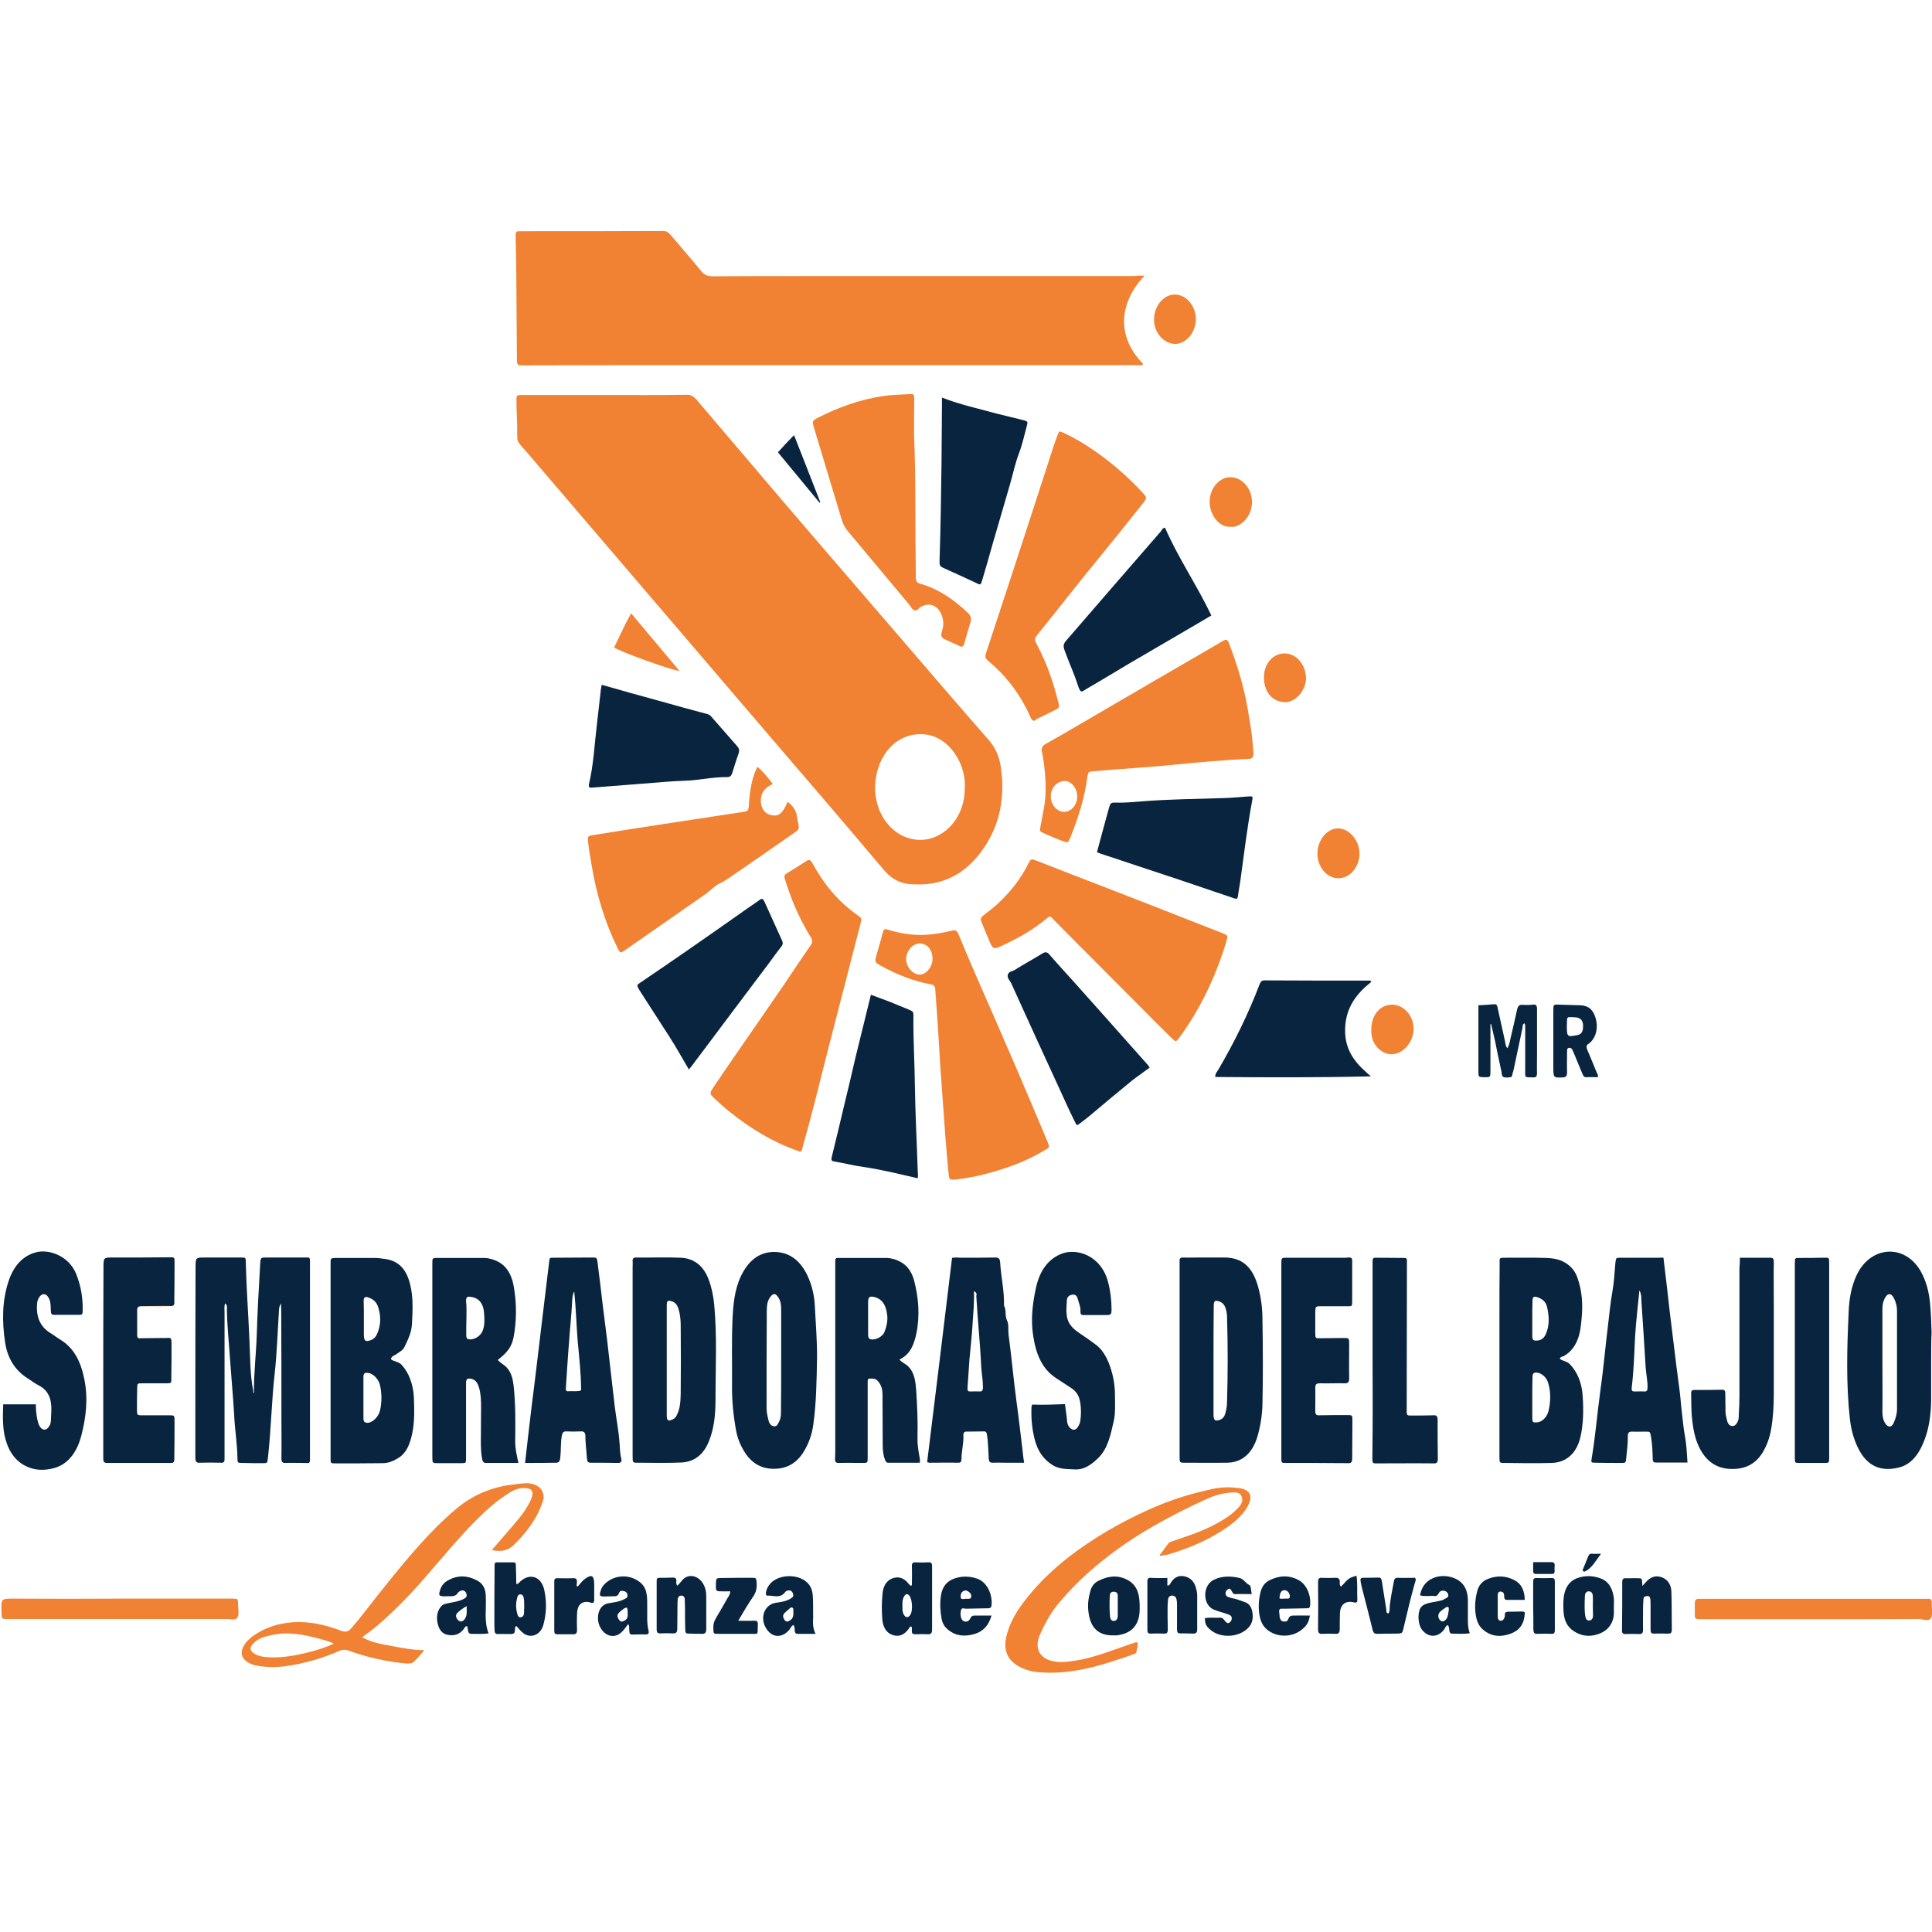 <?xml version="1.0" encoding="utf-8"?>
<!-- Generator: Adobe Illustrator 18.1.1, SVG Export Plug-In . SVG Version: 6.00 Build 0)  -->
<svg version="1.1" id="Layer_1" xmlns="http://www.w3.org/2000/svg" xmlns:xlink="http://www.w3.org/1999/xlink" x="0px" y="0px"
	 viewBox="152 -30.1 900 900" enable-background="new 152 -30.1 900 900" xml:space="preserve">
<g>
	<path fill="#F18233" d="M434,153.9c12.7,0,25.4,0.1,38-0.1c1.9,0,3.2,0.8,4.5,2.3c13.9,16.3,27.7,32.6,41.6,48.9
		c17.8,20.8,35.7,41.5,53.5,62.2c13.6,15.8,27.2,31.7,40.9,47.3c3.3,3.8,5.1,8,5.8,13.2c2.1,15.1-1.1,28.4-9.7,39.6
		c-7.5,9.8-17.1,14.6-28.4,14.6c-1.9,0-3.9,0-5.7-0.3c-4.3-0.7-7.8-2.9-11-6.7c-17.5-20.8-35.2-41.4-52.9-62
		c-21.1-24.6-42.1-49.3-63.2-73.9c-16.4-19.1-32.7-38.3-49.1-57.4c-0.1-0.2-0.3-0.3-0.4-0.5c-6.2-7.1-4.7-4.1-5-13.7
		c-0.1-3.4-0.3-6.8-0.3-10.2c-0.1-3.3,0-3.3,2.6-3.3c12.9,0,25.7,0,38.6,0C434,154,434,153.9,434,153.9z M601.4,337.2
		c0.9-10.7-6.8-24.1-18.7-25.2c-13-1.2-22.3,9.8-23,23.4c-0.7,13.7,8.2,24.8,19.6,25.7C590.9,362,601.5,351.4,601.4,337.2z"/>
	<path fill="#F18233" d="M685.2,98.3c-11,11.5-14.1,27.4-0.7,41.1c-0.5,1.1-1.4,0.6-2,0.6c-64.2,0-128.3,0-192.5,0
		c-31.1,0-62.2,0-93.4,0.1c-0.3,0-0.6,0-0.9,0c-2.8,0-2.9,0-2.9-3.4c-0.1-13.1-0.2-26.2-0.3-39.4c0-5.5-0.2-11.1-0.3-16.6
		c0-3.1,0-3.1,2.4-3.1c22.1,0,44.2,0,66.3-0.1c1.4,0,2.3,0.5,3.3,1.6c4.7,5.6,9.6,11.1,14.2,16.8c1.5,1.9,3.1,2.7,5.3,2.7
		c14.2-0.1,28.4-0.1,42.7-0.1c51.2,0,102.4,0,153.6,0C681.5,98.3,683,98.3,685.2,98.3z"/>
	<path fill="#09243E" d="M270.3,618.8c-0.1-9,1-17.9,1.3-26.8c0.3-11.1,1-22.1,1.6-33.2c0.2-3.1,0.3-3.1,2.8-3.1c6,0,11.9,0,17.9,0
		c2.6,0,2.5-0.4,2.5,2.9c0,21.4,0,42.8,0,64.2c0,8.3,0,16.5,0,24.8c0,4.6,0.3,3.8-3.4,3.8c-2.7,0-5.4-0.1-8.1,0
		c-1.4,0-1.8-0.5-1.8-2.2c0.1-6.1,0-12.2,0-18.3c0-16.9,0-33.7-0.1-50.6c0-0.9-0.1-1.9-0.1-3.2c-1,1.5-0.9,2.8-1,4.2
		c-0.6,9.4-0.9,18.8-1.9,28.1c-1.5,13.2-1.7,26.5-3.2,39.7c-0.3,2.3-0.2,2.4-2.2,2.4c-3.3,0-6.5,0-9.8-0.1c-2.1,0-2.2-0.1-2.2-2.5
		c-0.1-6.6-1.2-13-1.5-19.6c-0.5-8.6-1.3-17.1-1.9-25.7c-0.5-7.9-1.4-15.7-1.5-23.7c0-0.9,0.3-2.1-0.9-2.8c-0.4,1.5-0.2,2.9-0.2,4.3
		c0,22.1,0,44.1,0,66.2c0,0.6,0,1.1,0,1.7c0.1,1.4-0.3,2.1-1.6,2c-3.4-0.1-6.7-0.1-10.1,0c-1.6,0.1-1.9-0.8-1.9-2.4c0-7,0-14,0-21
		c0-22.4,0-44.8,0.1-67.2c0-5,0-5,4.3-5c5.7,0,11.3,0,17,0c2,0,2.1,0,2.1,2.4c0.3,12.1,1.2,24.2,1.7,36.2c0.4,7.9,0.2,15.8,1.8,23.6
		C269.8,618.3,269.8,618.6,270.3,618.8z"/>
	<path fill="#F18233" d="M640.7,396.9c-0.3,0.3-0.8,0.6-1.3,1c-6.2,5.2-13.1,9-20.1,12.3c-4.7,2.2-4.8,2.1-6.9-3.1
		c-0.9-2.3-1.9-4.5-2.8-6.7c-1.1-2.5-1-2.8,0.9-4.4c1.9-1.5,3.9-2.9,5.7-4.6c6.1-5.5,11.3-11.9,15.1-19.7c0.7-1.5,1.2-1.7,2.7-1.2
		c11.9,4.7,23.9,9.3,35.8,13.9c12.2,4.7,24.4,9.5,36.6,14.3c5.3,2.1,10.6,4.1,15.8,6.2c1.7,0.7,1.8,1,1.3,2.9
		c-5,16.7-12.2,31.9-22,45.3c-1.7,2.3-1.7,2.3-3.8,0.3c-5-4.9-10-9.9-14.9-14.9c-9.1-9.2-18.3-18.3-27.4-27.5
		c-4.3-4.3-8.6-8.7-12.9-13C642.1,397.5,641.7,396.8,640.7,396.9z"/>
	<path fill="#F18233" d="M524.6,506.4c-0.3-0.1-0.7-0.3-1-0.4c-11.3-3.9-21.7-10.2-31.5-18c-2.5-2-5-4.2-7.4-6.5
		c-2.2-2.1-2.2-2.3-0.5-4.9c3.7-5.5,7.4-10.9,11.2-16.4c7.2-10.4,14.4-20.8,21.6-31.3c4.1-6,8-12.1,12.2-18c1.6-2.2,1.5-2.8,0-5.2
		c-3.8-6.3-7-13-9.5-20.1c-0.8-2.1-1.4-4.2-2.1-6.3c-0.4-1.1-0.2-1.9,0.8-2.5c3.1-1.9,6.3-3.9,9.4-5.9c1.2-0.8,1.9-0.2,2.6,1
		c1.8,3.3,3.8,6.5,6,9.5c4.3,5.9,9.3,10.7,14.9,14.7c2.2,1.5,2.2,1.6,1.5,4.3c-5.3,20.4-10.5,40.9-15.8,61.3
		c-3.5,13.8-6.9,27.8-10.8,41.5c-0.2,0.8-0.4,1.5-0.6,2.3C525.4,506.1,525.1,506.4,524.6,506.4z"/>
	<path fill="#F18233" d="M633.8,305.7c-1-0.1-1.3-0.8-1.7-1.5c-0.7-1.5-1.3-3-2.1-4.5c-4.4-8.4-10-15.4-16.8-21.2
		c-2.6-2.2-2.6-2.2-1.4-5.8c3.4-10.3,6.8-20.6,10.2-31c6.9-21,13.7-42,20.5-63c0.7-2,1.3-4,2.1-6c0.8-2.1,0.8-2.1,2.8-1.2
		c5.2,2.4,10.2,5.4,14.9,8.7c7.7,5.4,14.9,11.6,21.5,18.7c2.7,2.9,2.7,2.9,0.2,6c-6.7,8.4-13.4,16.8-20.2,25.1
		c-9.3,11.3-18.3,22.9-27.5,34.3c-0.2,0.2-0.4,0.5-0.6,0.7c-1.9,2.5-2,2.7-0.5,5.5c4.3,8,7.3,16.7,9.6,25.7c0.9,3.3,0.9,3.4-1.8,4.7
		c-2.7,1.4-5.5,2.7-8.2,4C634.6,305.3,634.1,305.5,633.8,305.7z"/>
	<path fill="#F18233" d="M597,519.4c-2.7,0.1-2.8,0.1-3.1-2.7c-0.6-5.7-1-11.4-1.5-17.2c-0.8-10.6-1.5-21.1-2.3-31.7
		c-0.4-6.5-0.8-13.1-1.2-19.6c-0.4-5.7-0.8-11.5-1.2-17.2c-0.1-1.9-0.9-2.4-2.3-2.6c-8.1-1.5-15.8-4.6-23.2-8.7
		c-2.7-1.5-2.8-1.7-1.9-4.9c0.9-3.3,2-6.6,2.8-10c0.6-2.2,0.8-2.4,2.9-1.7c6,1.8,12.1,2.7,18.2,2.2c3.8-0.3,7.6-1,11.4-1.9
		c1.5-0.4,2.2,0,2.9,1.7c2.2,5.4,4.5,10.7,6.8,16.1c6.9,15.8,13.8,31.5,20.6,47.3c4.8,11.1,9.4,22.2,14.1,33.3c1,2.5,1,2.5-1.1,3.8
		c-8.2,4.9-16.8,8.2-25.7,10.6C607.7,517.8,602.1,518.8,597,519.4z M586.4,416.6c0-4.2-2.4-7.1-5.9-7.2c-3.3,0-6.3,3.4-6.4,7.2
		c0,3.7,3.1,7.3,6.3,7.3C583.5,423.9,586.4,420.3,586.4,416.6z"/>
	<path fill="#F18233" d="M735.9,320.7c0.1,1.7-0.5,2.6-1.9,2.7c-0.9,0.1-1.7,0.1-2.6,0.1c-10.6,0.6-21.3,1.5-31.9,2.6
		c-5.9,0.6-11.9,1-17.8,1.5c-6.9,0.5-13.8,1-20.7,1.6c-2,0.2-2.1,0.2-2.6,3.5c-1.3,9.3-4.1,18.1-7.5,26.6c-0.2,0.6-0.5,1.2-0.8,1.8
		c-0.4,1.1-1,1.3-1.9,1c-3.7-1.3-7.3-2.8-10.9-4.5c-1-0.5-0.9-1.2-0.7-2.2c0.6-3.2,1.2-6.4,1.8-9.6c1.2-7,0.7-14-0.2-20.9
		c-0.2-1.6-0.5-3.1-0.8-4.7c-0.4-1.8,0.1-2.8,1.6-3.7c7.2-4,14.3-8.2,21.5-12.4c19.7-11.5,39.4-23,59.1-34.4c4.4-2.6,4-2.8,6,2.8
		c3.8,10.2,6.7,20.7,8.3,31.7C734.9,309.7,735.6,315.2,735.9,320.7z M647.7,348.1c3.3,0,6-3.1,6.1-7c0.1-3.9-2.7-7.4-5.8-7.4
		c-3.5,0-6.5,3.2-6.5,7C641.4,344.6,644.3,348.1,647.7,348.1z"/>
	<path fill="#F18233" d="M504.8,327.1c2.8,2.3,4.9,5,7.2,8c-3.7,1.7-6,4.3-5.5,9c0.4,3.1,2.4,5.2,5.1,5.6c3.3,0.5,5-0.9,7.3-6.3
		c2.2,1.7,4,3.8,4.4,7c0.9,6.4,2.1,5.1-3.1,8.7c-9.4,6.5-18.8,13.1-28.3,19.6c-1.6,1.1-3.3,2.1-5.1,3c-2.1,1-3.8,3-5.7,4.4
		c-12.6,8.8-25.3,17.6-37.9,26.4c-2.3,1.6-2.3,1.5-3.7-1.3c-5.7-11.8-9.6-24.4-11.8-37.7c-0.6-3.7-1.3-7.3-1.7-11
		c-0.4-3.1-0.2-3.2,2.4-3.6c10.8-1.7,21.7-3.5,32.5-5.1c12.3-1.9,24.5-3.7,36.8-5.6c2.9-0.4,3-0.5,3.2-3.9
		C501.3,338.4,502.1,332.6,504.8,327.1z"/>
	<path fill="#F18233" d="M577.8,172.4c0.9,20.5,0.5,42.5,0.8,64.6c0,0.7,0,1.4,0,2c0.1,1.5,0.6,2.4,2,2.8
		c8.3,2.3,15.5,7.2,22.1,13.4c1.5,1.4,2,2.7,1.3,4.9c-1,3.2-1.9,6.4-2.8,9.6c-0.4,1.3-0.9,1.8-2.1,1.2c-2.3-1.1-4.7-2.1-7-3.2
		c-1.3-0.6-2-1.5-1.4-3.4c0.6-1.9,1-3.9,0.5-6c-1.2-5.8-5.7-8.3-10.2-5.7c-0.9,0.5-1.7,1.9-2.7,1.7c-1.3-0.2-1.9-1.7-2.8-2.8
		c-9.5-11.4-19-22.7-28.5-34.1c-1.3-1.6-2.3-3.3-2.9-5.4c-4.3-14.4-8.7-28.8-13-43.1c-0.8-2.8-0.7-3,1.7-4.3
		c10-5.1,20.4-8.8,31.2-10.3c3.9-0.5,7.9-0.6,11.8-0.8c1.9-0.1,2.1,0.1,2.1,2.6C577.8,161,577.8,165.9,577.8,172.4z"/>
	<path fill="#09243E" d="M878.6,602.9c1.5,1.1,3.4,1.1,4.7,2.5c2.3,2.4,3.9,5.3,4.9,8.6c1.1,3.7,1.2,7.5,1.3,11.4
		c0.1,4.4-0.2,8.8-1.1,13.1c-1.6,8.1-6.5,12.7-13.6,12.9c-7.3,0.2-14.6,0.1-21.9,0c-2.4,0-2.4,0-2.4-3c0-21.9,0-43.9,0-65.8
		c0-8,0-16.1,0.1-24.1c0-2.5-0.4-2.7,2.4-2.7c6.3,0,12.7-0.1,19,0.1c3.6,0.1,7.1,0.6,10.3,3c2.3,1.7,3.8,3.9,4.7,6.7
		c2,5.9,2.4,12,1.8,18.2c-0.3,3.8-0.7,7.6-2.3,11.1c-1.5,3.2-3.5,5.3-6.2,6.8C879.7,601.9,879,601.8,878.6,602.9z M865.8,620.9
		c0,1.6,0,3.2,0,4.7c0,1.6,0,3.2,0,4.7c0,2.1,0.2,2.3,2,2.2c2.3,0,4.7-2.2,5.5-5.1c1.1-4.4,1.2-8.9-0.1-13.3
		c-0.8-2.7-3.1-4.6-5.4-4.8c-1.3-0.1-1.9,0.4-1.9,2.1C865.8,614.5,865.8,617.7,865.8,620.9z M865.8,584.3
		C865.8,584.3,865.8,584.3,865.8,584.3c0,2.7,0,5.4,0,8.1c0,1.4,0.4,2,1.7,2c2,0,3.5-0.7,4.5-2.8c1.9-4.1,1.7-8.4,0.7-12.8
		c-0.6-2.8-2.6-4-4.8-4.7c-1.4-0.4-2,0-2,1.7C865.8,578.7,865.8,581.5,865.8,584.3z"/>
	<path fill="#09243E" d="M383.9,603.4c1.3,1.6,3,2.2,4.2,3.6c2.2,2.4,2.8,5.4,3.2,8.7c0.9,8.6,0.8,17.2,0.7,25.7
		c0,3.3,0.7,6.4,1.5,10c-5.2,0-10.2,0-15.2,0c-1.1,0-1.5-0.8-1.7-1.8c-0.5-2.7-0.6-5.4-0.6-8.1c0-5.4,0.1-10.9,0.1-16.3
		c0-2.9-0.1-5.9-0.9-8.7c-0.8-3-2.3-4.3-4.4-4.4c-1.2-0.1-1.7,0.5-1.7,1.9c0,4.5,0,9,0,13.6c0,7.1,0,14.2,0,21.4
		c0,2.5,0,2.5-2.3,2.5c-3.6,0-7.3,0-10.9,0c-2.4,0-2.5,0-2.5-3c0-18,0-36,0-53.9c0-12,0-24,0-36c0-2.7,0-2.7,2.4-2.7
		c6.8,0,13.6,0,20.5,0c1.1,0,2.1,0,3.2,0.2c6.8,1.3,10.6,5.6,11.9,13.5c1.3,7.8,1.3,15.7-0.2,23.5
		C390.3,597.3,388.4,599.9,383.9,603.4z M369.3,583.4C369.3,583.4,369.2,583.4,369.3,583.4c-0.1,2.6-0.1,5.2-0.1,7.8
		c0,0.2,0,0.5,0,0.7c0.1,0.8,0,1.6,0.9,1.8c2.3,0.7,5.7-1.2,6.7-3.8c1.1-2.7,0.9-5.5,0.7-8.3c-0.3-4.6-2.5-7.2-6.4-7.6
		c-1.3-0.2-2,0.1-2,1.9C369.4,578.4,369.3,580.9,369.3,583.4z"/>
	<path fill="#09243E" d="M446.7,603.6c0-14.5,0-28.9,0-43.4c0-0.9,0.1-1.8,0-2.7c-0.1-1.3,0.4-1.8,1.5-1.8c7,0.1,14-0.2,21,0.1
		c5.9,0.3,10.4,3.5,12.9,10.1c1.4,3.7,2.2,7.6,2.6,11.7c1.4,14.9,0.6,29.8,0.6,44.7c0,6.5-0.6,13-3.1,19.1c-2.6,6.4-7,9.5-12.8,9.8
		c-6.7,0.3-13.4,0.1-20.2,0.1c-2.5,0-2.5,0-2.5-3C446.7,633.5,446.7,618.5,446.7,603.6C446.7,603.6,446.7,603.6,446.7,603.6z
		 M462.6,603.3C462.6,603.3,462.6,603.3,462.6,603.3c0,0.6,0,1.1,0,1.7c0,8,0,16,0,24c0,2.8,0.6,3.1,2.8,2.1c1-0.4,1.5-1.2,2-2.2
		c1.5-3.1,1.6-6.4,1.7-9.8c0.1-10.6,0.1-21.2,0-31.8c0-2-0.2-4.1-0.6-6c-0.5-2.3-1.2-4.5-3.5-5.2c-2-0.6-2.4-0.3-2.4,2.1
		C462.6,586.6,462.6,594.9,462.6,603.3z"/>
	<path fill="#09243E" d="M334.1,603.1c1.6,1.2,3.6,1,5.1,2.7c1.7,1.9,3,4.1,3.9,6.6c1,2.7,1.6,5.6,1.7,8.5
		c0.2,5.6,0.4,11.3-0.8,16.9c-1,4.6-2.5,8.8-6.3,11.2c-2.2,1.4-4.5,2.4-7.1,2.5c-7.5,0.1-15,0.1-22.5,0.1c-2.1,0-2.1-0.1-2.1-2.4
		c0-30.2,0-60.4,0-90.5c0-2.7,0-2.7,2.4-2.8c6,0,11.9,0,17.9,0c2,0,3.9,0.3,5.9,0.6c5.9,1.1,9.3,5.1,10.9,11.9
		c1.5,6.1,1.1,12.3,0.8,18.4c-0.2,3.8-1.9,7.3-3.5,10.6c-0.8,1.7-2.6,2.4-4,3.5C335.7,601.4,334.4,601.5,334.1,603.1z M321.3,620.8
		C321.3,620.8,321.2,620.8,321.3,620.8c0,3.3,0,6.5,0,9.8c0,1.7,0.7,2.1,2,2.1c2.4-0.1,5.2-3,5.8-6c0.8-3.9,0.8-7.7-0.1-11.6
		c-0.7-2.9-3.3-5.5-5.8-5.7c-1.4-0.1-1.9,0.4-1.9,2C321.3,614.5,321.3,617.6,321.3,620.8z M321.5,584.2
		C321.5,584.2,321.4,584.2,321.5,584.2c0,2.4,0,4.8,0,7.1c0,3.3,0.6,3.8,3.2,2.9c1.5-0.5,2.5-1.7,3.1-3.2c1.7-4.1,1.7-8.2,0.3-12.4
		c-0.9-2.6-2.7-3.7-4.8-4.4c-1.1-0.3-1.9,0-1.9,1.6C321.5,578.5,321.5,581.3,321.5,584.2z"/>
	<path fill="#09243E" d="M571,603.2c1.2,1.5,2.4,1.8,3.5,2.7c3.5,3,4,7.4,4.3,11.8c0.5,7.3,0.8,14.7,0.6,22
		c-0.1,2.9,0.4,5.8,0.9,8.7c0.1,0.9,0.5,1.7,0.1,2.9c-4.8,0-9.7,0-14.6,0c-1,0-1.3-0.7-1.6-1.6c-0.8-2.1-1-4.4-1-6.6
		c0-7.9-0.1-15.8-0.1-23.7c0-2.5-0.7-4.6-2.3-6.3c-1.1-1.2-2.5-1-3.8-1c-0.6,0-0.8,0.6-0.8,1.2c0,0.9,0,1.8,0,2.7
		c0,10.9,0,21.7,0,32.6c0,2.8,0,2.8-2.3,2.8c-3.7,0-7.5-0.1-11.2,0c-1.2,0-1.8-0.4-1.7-1.9c0.1-1.8,0.1-3.6,0.1-5.4
		c0-28,0-56.1,0-84.1c0-1.2,0-2.5,0-3.4c0.5-0.9,1-0.7,1.4-0.7c7.3,0,14.6,0,21.9,0c2.5,0,4.9,0.6,7.2,1.9c3.1,1.7,5.1,4.6,6.2,8.5
		c2.1,8.1,2.8,16.3,1.1,24.7C577.8,596.3,576,600.9,571,603.2z M556.4,583.7c0,1.2,0,2.5,0,3.7c0,1.4,0,2.7,0,4.1c0,1,0.1,2,1.2,2.3
		c2.1,0.5,5.5-1.1,6.4-3.4c1-2.4,1.6-5.1,1.3-7.9c-0.6-5.1-2.7-7.8-6.5-8.5c-1.7-0.3-2.3,0.1-2.4,2.2
		C556.4,578.7,556.4,581.2,556.4,583.7z"/>
	<path fill="#09243E" d="M701.5,603.3c0-14.6,0-29.2,0-43.8c0-0.7,0-1.4,0-2c-0.1-1.3,0.3-1.8,1.5-1.8c2.3,0.1,4.6,0,6.9,0
		c4.2,0,8.4,0,12.7,0c7.8,0.1,12.6,4.1,15.2,12.7c1.6,5.3,2.3,10.8,2.3,16.3c0.2,13,0.3,26,0,39c-0.1,5.3-0.9,10.5-2.4,15.6
		c-2.2,7.2-6.8,12-14.4,12c-6.4,0.1-12.9,0-19.3,0c-2.5,0-2.5,0-2.5-3C701.5,633.4,701.5,618.3,701.5,603.3
		C701.5,603.3,701.5,603.3,701.5,603.3z M717.3,603.3C717.3,603.3,717.3,603.3,717.3,603.3c0,8.5,0,17,0,25.5c0,3.1,1,3.2,3,2.5
		c1.3-0.5,2.1-1.5,2.5-3c0.5-1.7,0.8-3.5,0.8-5.3c0.4-13.2,0.4-26.5,0-39.7c0-1.5-0.3-2.9-0.8-4.3c-0.5-1.4-1.5-2.4-2.7-2.8
		c-2.2-0.8-2.7-0.4-2.7,2.4C717.3,586.8,717.3,595,717.3,603.3z"/>
	<path fill="#09243E" d="M532.6,602.9c-0.2,10.2-0.3,20.3-1.7,30.4c-0.6,4.7-2.1,8.9-4.4,12.7c-3.2,5.3-7.6,7.9-13.2,8.1
		c-6.3,0.3-11.3-2.4-14.8-8.4c-1.7-2.8-3-6-3.6-9.4c-1.3-7.1-2-14.2-1.9-21.4c0.1-9.9-0.2-19.9,0.2-29.8c0.3-7,0.9-14.2,3.9-20.6
		c3.4-7.2,8.5-11.4,15.5-11.4c6.9,0,12.1,3.8,15.5,10.9c2.1,4.5,3.3,9.4,3.5,14.6C532,586.6,532.7,594.7,532.6,602.9z M515.9,604
		C515.9,604,515.9,604,515.9,604c0-8,0-16,0-24.1c0-2-0.2-3.8-1.2-5.4c-1.4-2.3-2.5-2.4-4.1-0.1c-1.3,1.9-1.4,4.2-1.4,6.4
		c-0.1,15-0.1,30.1-0.1,45.1c0,2.1,0.5,4,1,6c0.4,1.4,1.2,2.3,2.5,2.4c1.3,0.2,1.8-1,2.3-2.1c0.8-1.4,0.9-2.9,0.9-4.5
		C515.9,619.9,515.9,611.9,515.9,604z"/>
	<path fill="#09243E" d="M1051.6,603.9c0,6.1,0,12.2,0,18.3c-0.1,5.6-0.7,11.1-2.3,16.2c-2.3,7.1-5.9,13.4-12.6,15.1
		c-8.2,2.1-15-0.3-19.3-9.4c-1.9-3.9-3-8.1-3.6-12.7c-1.9-16.9-1.4-33.8-0.6-50.7c0.2-5.6,1.2-11.3,3.6-16.6
		c6.4-13.9,22.5-15.1,30-1.9c2.5,4.5,3.8,9.5,4.3,14.9c0.4,4.5,0.6,9,0.7,13.5C1051.6,595,1051.6,599.4,1051.6,603.9
		C1051.6,603.9,1051.6,603.9,1051.6,603.9z M1028.9,603.6C1028.9,603.6,1028.9,603.6,1028.9,603.6c0,8,0.1,16,0,24.1
		c0,1.8,0.3,3.6,1.2,5.1c1.4,2.3,3.2,2.2,4.2-0.4c0.8-1.9,1.4-3.9,1.4-6.1c0-15.2,0-30.5,0-45.7c0-2.3-0.6-4.5-1.7-6.4
		c-1.1-1.9-2.6-1.9-3.7,0c-1,1.6-1.4,3.4-1.4,5.4C1028.9,587.6,1028.9,595.6,1028.9,603.6z"/>
	<path fill="#09243E" d="M926.9,555.8c1,8.3,2,16.6,2.9,24.9c0.6,4.9,1.2,9.8,1.8,14.7c0.9,7.4,1.8,14.8,2.8,22.1
		c0.5,3.8,0.7,7.6,1.2,11.4c0.4,3.1,0.6,6.2,1.2,9.3c0.8,4.2,1,8.4,1.3,13c-5,0-9.9,0-14.8,0c-1.2,0-1.4-0.7-1.4-1.9
		c-0.1-3.4-0.2-6.8-0.8-10.1c-0.4-2.4-0.4-2.4-2.6-2.4c-2.1,0-4.2,0.1-6.3,0c-1.3,0-1.9,0.5-1.9,2.1c0.1,3.3-0.4,6.5-0.7,9.8
		c-0.2,2.6-0.2,2.7-2.3,2.7c-4,0-8.1,0-12.1-0.1c-2,0-2.1-0.1-1.7-2.2c1.7-10.1,2.5-20.3,3.9-30.5c1.5-10.5,2.4-21,3.7-31.5
		c0.6-5.1,1.1-10.3,2-15.4c0.8-4.4,1-8.9,1.4-13.4c0.3-2.5,0.3-2.5,2.4-2.5c6,0,12.1,0,18.1,0C925.6,555.7,926.2,555.8,926.9,555.8z
		 M915.7,571c-0.7,7.4-1.6,14.4-2,21.4c-0.4,8-0.6,16-1.6,24c-0.1,1.1,0.1,1.7,1.2,1.7c1.5,0,3.1-0.1,4.6,0c1.3,0.1,1.6-0.5,1.6-2
		c0-3.2-0.7-6.3-0.9-9.4c-0.6-10.4-1.3-20.7-2-31.1C916.6,574.1,916.6,572.7,915.7,571z"/>
	<path fill="#09243E" d="M396.6,651.4c1.1-9.3,2-18,3.1-26.7c1.7-13.1,3.2-26.3,4.8-39.5c1.1-8.8,2.1-17.7,3.2-26.5
		c0.4-3.2,0-2.9,2.7-2.9c5.9,0,11.7-0.1,17.6-0.1c2,0,2.1,0,2.4,2.6c0.8,6,1.5,12.1,2.2,18.1c0.8,6.1,1.5,12.3,2.3,18.4
		c1.2,10.2,2.3,20.4,3.5,30.5c0.7,5.6,1.8,11.1,2.2,16.7c0.2,2.5,0.2,5,0.8,7.4c0.4,1.5-0.3,2-1.5,2c-4.2-0.1-8.5-0.1-12.7-0.1
		c-1.4,0-1.7-0.6-1.8-2.2c-0.2-3.4-0.7-6.7-0.7-10.1c0-1.7-0.6-2.4-2.1-2.3c-2.3,0.1-4.6,0.1-6.9,0c-1.3,0-1.7,0.6-2,2.1
		c-0.6,3.4-0.3,6.8-0.7,10.1c-0.2,1.8-0.7,2.5-2.3,2.4C406.1,651.4,401.5,651.4,396.6,651.4z M419.5,571.5c-0.9,1.6-0.9,3.5-1,5.2
		c-0.3,6.1-1,12.1-1.4,18.2c-0.6,7.2-1,14.4-1.5,21.6c-0.1,0.9,0.1,1.6,1,1.5c2.1-0.2,4.2,0.3,6.1-0.4c0-7.8-0.9-15.4-1.6-23.1
		C420.5,586.9,420.3,579.2,419.5,571.5z"/>
	<path fill="#09243E" d="M595.5,555.9c1.4-0.4,2.8-0.1,4.1-0.1c5.4,0,10.8,0,16.1-0.1c1.4,0,2.1,0.5,2.2,2.2
		c0.4,6.8,2,13.4,1.8,20.2c1.2,2,0.3,4.6,1.4,6.9c0.9,1.8,0.5,4.2,0.7,6.4c1.4,10.4,2.3,20.8,3.7,31.2c1,7.2,1.8,14.5,2.7,21.7
		c0.3,2.2,0.4,4.4,0.9,7c-3.1,0-5.9,0-8.7,0c-2,0-4-0.1-6,0c-1.2,0-1.7-0.5-1.8-1.9c-0.1-2.8-0.3-5.6-0.5-8.5c-0.1-1-0.2-2-0.4-3
		c-0.1-0.7-0.5-1.2-1.2-1.2c-2.8,0-5.6,0.1-8.4,0.1c-1.3,0-1.4,1.1-1.3,2.1c0.1,3.6-0.9,7-0.9,10.6c0,1.3-0.4,1.8-1.5,1.8
		c-4.5-0.1-9,0-13.5,0c-0.3,0-0.5-0.2-1-0.3C587.8,619.3,591.7,587.7,595.5,555.9z M605.7,571.4c0.2,5.1-0.3,9.9-0.6,14.7
		c-0.3,5.7-1,11.4-1.5,17.2c-0.3,4.4-0.6,8.8-0.9,13.2c-0.1,1.1,0.3,1.7,1.3,1.6c1.4,0,2.9-0.1,4.3,0c1.3,0.1,1.6-0.6,1.6-2
		c0-3.2-0.6-6.3-0.8-9.4c-0.5-11.1-1.7-22.1-2.3-33.1C607,572.9,607.1,572,605.7,571.4z"/>
	<path fill="#09243E" d="M153.5,624.1c5,0,10,0,15.2,0c0,2.4,0.2,4.8,0.7,7.1c0.2,1,0.5,2,0.9,2.8c1.3,2.5,3.5,2.5,4.8,0
		c0.4-0.7,0.5-1.4,0.6-2.2c0.1-1.5,0.1-2.9,0.2-4.4c0.3-5.6-1.3-9.9-6-12.2c-1.8-0.9-3.5-2.3-5.3-3.4c-5.6-3.6-9.1-9.2-10.2-16.4
		c-1.5-9.9-1.5-19.8,1.8-29.3c2.4-6.7,6.5-11.2,12.5-12.8c6.1-1.7,15.5,1.7,18.8,10.1c2.2,5.5,3.2,11.3,3,17.4
		c0,1.2-0.3,1.6-1.3,1.6c-4,0-8.1,0-12.1,0c-1,0-1.4-0.6-1.4-1.6c0-0.8-0.1-1.6-0.1-2.4c-0.1-0.8-0.1-1.6-0.3-2.3
		c-0.6-2.2-1.8-3.5-3.2-3.3c-1.3,0.2-2.6,2.1-2.8,4.1c-0.6,6.3,1.3,11,6.2,14c1.5,0.9,3,2.1,4.5,3c6.5,3.9,9.7,10.4,11.3,18.6
		c1.8,8.9,0.8,17.6-1.4,26.1c-1.9,7.4-5.9,13.3-12.7,15.2c-4.5,1.2-9.2,1.2-13.5-1.1c-5.4-2.8-8.4-8.1-9.7-14.7
		C153.2,633.4,153.3,628.9,153.5,624.1z"/>
	<path fill="#09243E" d="M648.1,624c0.3,2.7,0.8,5.3,1,8c0.1,1.2,0.5,2.1,1.2,2.9c1.4,1.5,2.8,1.4,3.9-0.4c0.4-0.7,0.9-1.6,1-2.4
		c0.5-3.1,0.5-6.3-0.1-9.4c-0.5-2.8-1.9-4.8-4.1-6.2c-2.3-1.5-4.7-3.1-7-4.6c-6.6-4.3-9.4-11.2-10.7-19.7
		c-1.2-7.8-0.3-15.1,1.3-22.4c1.6-7.4,5.2-13,11.5-15.7c7.2-3.1,18.9,0.5,22.1,13.1c1.1,4.1,1.6,8.4,1.6,12.7c0,2.2-0.3,2.6-2.2,2.6
		c-3.6,0-7.3,0-10.9,0c-1,0-1.4-0.4-1.4-1.6c0.2-2.1-0.7-3.9-1.2-5.8c-0.4-1.6-1.2-2.3-2.5-2.1c-1.3,0.2-2.5,0.8-2.6,2.6
		c-0.6,7.8-0.4,11.2,6.1,15.5c2.7,1.8,5.3,3.6,7.9,5.6c2.5,2.1,4.2,4.9,5.5,8.1c1.9,4.8,2.9,9.8,2.9,15.1c0,4.1,0.3,8.2-0.6,12.1
		c-1.4,6.2-2.7,12.7-7.2,17.1c-3.2,3.1-6.6,5.6-11.1,5.3c-3.4-0.2-6.8,0-10-1.9c-4.2-2.6-7-6.4-8.4-11.7c-1.3-4.9-1.8-9.9-1.6-15
		c0-0.6,0-1.1,0.4-1.6C638,624.4,643,624.2,648.1,624z"/>
	<path fill="#09243E" d="M781.6,556c0.4,0.6,0.3,1.3,0.3,2c0,6,0,12,0,18c0,2.4-0.1,2.4-2,2.4c-4.2,0-8.4,0-12.7,0
		c-2.4,0-2.4,0.1-2.5,2.8c0,3.2,0,6.3,0,9.5c0,2.7,0.1,2.7,2.5,2.6c3.6,0,7.3-0.1,10.9-0.1c2.3,0,2.4,0,2.4,2.8
		c0,5.3-0.1,10.6,0,15.9c0,1.7-0.4,2.4-1.9,2.4c-3.9-0.1-7.9,0.1-11.8,0c-1.4,0-2.1,0.3-2.1,2.1c0.1,3.6,0,7.2,0,10.9
		c0,1.5,0.6,2,1.8,1.9c4.4-0.1,8.8-0.1,13.2-0.1c2.3,0,2.3,0,2.3,2.8c0,5.8-0.1,11.5-0.1,17.3c0,1.7-0.4,2.4-1.9,2.3
		c-9.7-0.1-19.4-0.1-29.1-0.1c-2,0-2-0.1-2-2.5c0-30.1,0-60.2,0-90.2c0-2.9,0-2.9,2.5-2.9c9.2,0,18.4,0,27.7,0
		C779.9,555.7,780.8,555.5,781.6,556z"/>
	<path fill="#09243E" d="M217.4,578.4c-0.8,0.1-1.5,0.4-1.5,1.6c0,4,0,7.9,0,11.9c0,1.6,0.9,1.5,1.8,1.4c3.5,0,6.9-0.1,10.4-0.1
		c4,0.1,3.8-1.1,3.8,4.5c0,4.5,0,9-0.1,13.6c0,2.8,0.4,3-2.5,3c-3.7,0-7.5,0-11.2,0c-2.1,0-2.2,0-2.2,2.7c-0.1,3.2-0.1,6.3-0.1,9.5
		c0,2.6,0.1,2.7,2.3,2.7c4.2,0,8.4,0,12.7,0c2.5,0,2.5,0,2.5,2.9c0,5.5,0,11.1-0.1,16.6c0,2.6-0.1,2.7-2.2,2.7c-9.7,0-19.4,0-29.1,0
		c-1.7,0-1.8-0.8-1.8-2.4c0-9.6,0-19.2,0-28.8c0-19.8,0-39.6,0.1-59.4c0-5.1,0-5.1,4.2-5.1c8.8,0,17.7,0,26.5-0.1
		c2.5,0,2.4-0.1,2.4,2.7c0,5.8,0,11.5-0.1,17.3c0,1.1,0.3,2.4-1.1,2.7C227.2,578.2,222.3,578.3,217.4,578.4z"/>
	<path fill="#09243E" d="M590.8,155.1c8.4,3.3,16.9,5.1,25.2,7.4c4.2,1.1,8.4,2,12.6,3.1c2.3,0.6,2.3,0.7,1.6,3.2
		c-1.1,4.1-2,8.3-3.5,12.2c-1.8,4.7-2.8,9.7-4.2,14.5c-2.8,9.5-5.5,19-8.3,28.5c-1.5,5.3-3,10.7-4.6,16c-0.8,2.6-0.8,2.5-3,1.4
		c-4.8-2.3-9.6-4.4-14.4-6.6c-2.6-1.2-2.6-1.2-2.5-4.6c0.5-15,0.7-30,0.9-45.1c0.1-8.9,0.1-17.9,0.2-26.8
		C590.8,157.3,590.8,156.3,590.8,155.1z"/>
	<path fill="#09243E" d="M663,366.9c1.8-6.8,3.6-13.3,5.4-19.9c0.9-3.2,0.9-3.3,3.8-3.2c3.9,0.1,7.9-0.3,11.8-0.6
		c12.5-1,24.9-1.1,37.4-1.5c4.1-0.1,8.2-0.5,12.4-0.8c1.8-0.1,1.9,0,1.5,2c-2.3,12.4-3.8,24.9-5.5,37.3c-0.3,2.3-0.8,4.6-1.1,7
		c-0.2,1.4-0.5,1.6-1.7,1.2c-8.5-2.9-16.9-5.7-25.4-8.6c-12.4-4.1-24.7-8.2-37.1-12.3C664.1,367.3,663.6,367.1,663,366.9z"/>
	<path fill="#09243E" d="M694.7,215.7c6.2,14.2,14.8,26.7,21.6,40.9c-3.1,1.8-6,3.6-9,5.3c-9.7,5.7-19.4,11.3-29.1,17
		c-6.6,3.9-13.1,7.9-19.7,11.7c-2.8,1.6-3,2.8-4.6-2.1c-1.8-5.5-4.2-10.6-6.1-16c-0.6-1.8-0.3-2.8,0.8-4.1c14.7-17,29.4-34,44.2-51
		C693.2,216.7,693.6,215.9,694.7,215.7z"/>
	<path fill="#09243E" d="M472.9,468.1c-3.1-5.2-5.8-10.2-8.9-15c-4.5-6.9-8.9-13.9-13.4-20.8c-0.3-0.5-0.7-1.1-1-1.6
		c-1-1.9-1-1.9,0.6-3c16-10.8,31.9-21.9,47.8-33.1c2.6-1.9,5.3-3.6,7.9-5.5c1.1-0.8,1.6-0.5,2.2,0.8c2.7,6,5.4,12,8.1,17.9
		c0.6,1.2,0.6,2-0.2,3c-1.9,2.4-3.7,4.9-5.5,7.4c-11.1,14.7-22.1,29.4-33.2,44.2C475.9,464.1,474.7,466.1,472.9,468.1z"/>
	<path fill="#09243E" d="M687.6,467.2c-2.8,2.1-5.6,4-8.3,6.1c-6.4,5.2-12.7,10.5-19,15.8c-1.4,1.2-2.8,2.3-4.3,3.4
		c-2.8,2.1-2.1,2.2-3.9-1.3c-2-4-3.8-8.1-5.7-12.2c-3.7-8.1-7.5-16.3-11.2-24.4c-4-8.8-8.1-17.7-12.1-26.6c-0.6-1.3-2.1-2.5-1.6-4.1
		c0.4-1.4,2-1.5,3.1-2.1c4.3-2.7,8.7-5.1,13.1-7.8c1.3-0.8,2.2-0.6,3.2,0.6c3.6,4.2,7.4,8.3,11.1,12.4c11.6,13,23.2,26,34.8,39.1
		C687,466.4,687.2,466.8,687.6,467.2z"/>
	<path fill="#09243E" d="M579.5,518.8c-8.6-2-16.9-4.1-25.4-5.3c-4.5-0.6-8.9-1.8-13.3-2.5c-1.5-0.2-1.7-0.7-1.3-2.3
		c2-8,3.9-16.1,5.8-24.1c1.8-7.3,3.5-14.7,5.2-22c2.4-9.7,4.8-19.5,7.2-29.3c3.1,1.2,6.1,2.2,9.1,3.4c2.8,1.1,5.5,2.3,8.3,3.4
		c2.3,1,2.5,0.9,2.4,3.7c-0.1,10.9,0.6,21.7,0.7,32.6c0.2,12.9,0.9,25.8,1.3,38.6C579.5,516.2,579.8,517.4,579.5,518.8z"/>
	<path fill="#09243E" d="M790.8,427.3c-6.7,5.3-12,11.8-12.2,22.1c-0.2,10.5,5.5,16.4,12,21.9c-24.1,0.6-48.2,0.5-72.5,0.3
		c0-1.7,0.9-2.5,1.5-3.5c7.3-12.5,13.8-25.6,19.1-39.5c0.5-1.2,0.9-2,2.2-2c16.2,0.1,32.5,0.1,48.7,0.1
		C790,426.7,790.5,426.5,790.8,427.3z"/>
	<path fill="#09243E" d="M432.3,288.9c9.1,2.6,17.9,5.1,26.8,7.5c7.5,2.1,15,4.2,22.6,6.2c0.7,0.2,1.2,0.6,1.7,1.2
		c4,4.6,8,9.1,12,13.7c0.9,1,1.1,1.9,0.7,3.3c-1.1,3-2,6.1-3,9.2c-0.4,1.3-1,1.9-2.3,1.9c-6.6-0.1-13.2,1.5-19.8,1.7
		c-6.7,0.2-13.4,0.9-20.1,1.4c-7.7,0.6-15.3,1.2-23,1.8c-1.2,0.1-1.9,0-1.5-1.8c2.1-8.8,2.5-18,3.6-27.1c0.6-5.3,1.2-10.5,1.8-15.8
		C431.8,291.2,432.1,290.2,432.3,288.9z"/>
	<path fill="#09243E" d="M962.5,555.8c5,0,9.6,0,14.2,0c1.3,0,1.6,0.5,1.6,2c-0.1,6.4,0,12.9,0,19.3c0,14,0,28.1,0,42.1
		c0,5.7-0.3,11.3-1.3,16.8c-0.5,2.8-1.3,5.4-2.5,7.9c-3.5,7.7-9.1,10.5-16.2,10.3c-6.8-0.2-11.8-3.7-15-10.6c-1.7-3.7-2.5-7.8-3-12
		c-0.5-4.2-0.4-8.3-0.5-12.5c0-1.5,0.5-1.7,1.5-1.7c4.3,0,8.6,0,13-0.1c1.2,0,1.4,0.6,1.4,1.9c0,2.7,0.1,5.4,0.1,8.1
		c0,1.6,0.4,3.1,0.8,4.6c0.4,1.5,1.3,2.3,2.5,2.3c1.1,0,1.9-1,2.4-2.1c0.5-1,0.5-2.2,0.5-3.3c0.4-5.8,0.3-11.5,0.3-17.3
		c0-17.1,0-34.2,0-51.2C962.5,558.8,962.5,557.5,962.5,555.8z"/>
	<path fill="#F18233" d="M381.1,692c4.2-4.9,8.2-9.4,12.1-14.1c2.4-2.8,4.5-5.9,6.1-9.4c1.6-3.6,0.7-5.3-2.8-5.4
		c-2.5-0.1-4.8,0.7-6.9,2c-5.4,3.3-10.3,7.5-14.9,12.1c-9,8.9-17.1,18.9-25.5,28.5c-6.8,7.8-14,15.1-21.7,21.7
		c-2.1,1.8-4.3,3.3-6.8,5.2c4.9,2.7,9.7,3.3,14.5,4.2c4.7,0.9,9.4,1.8,14.4,1.8c-0.8,1.3-5.1,6-5.8,6.1c-0.9,0.1-1.9,0.2-2.9,0.1
		c-9-0.9-17.9-2.8-26.5-6c-1.5-0.5-2.7-0.5-4.2,0.1c-8.2,3.6-16.7,6-25.4,7.2c-4.6,0.6-9.2,0.5-13.8-0.4c-1.3-0.3-2.6-0.8-3.8-1.6
		c-2.9-2-3.4-4.8-1.4-7.9c1-1.7,2.4-2.9,3.8-4c5.8-4.2,12.1-6.1,18.8-6.6c7.8-0.5,15.3,1.2,22.6,4c2.1,0.8,3.4,0.3,4.8-1.4
		c5.3-6.1,10.1-12.7,15.2-19c10.3-12.8,20.7-25.5,32.9-35.9c8.2-7.1,17.4-10.8,27.5-11.9c3.1-0.3,6.3-1.1,9.4,0
		c1.9,0.7,3.5,1.8,4.2,4.2c0.4,1.3,0.3,2.4-0.1,3.6c-2.6,7.9-7.2,13.9-12.5,19.4C389.1,692.1,386.1,693,381.1,692z M307.5,735.6
		c-2.8-1.4-5.2-1.9-7.5-2.5c-7-1.9-14-3.1-21.1-1.6c-3.1,0.7-6.3,1.3-8.8,3.9c-2,2-1.8,3.5,0.5,4.9c2,1.2,4.2,1.5,6.4,1.6
		c6.5,0.4,12.8-0.8,19.1-2.4C299.8,738.6,303.4,737.4,307.5,735.6z"/>
	<path fill="#F18233" d="M692.2,694.4c1.3-1.8,2.6-3.5,3.9-5.3c0.8-1.1,2-1.2,3.1-1.6c7.8-2.6,15.5-5.2,22.7-9.7
		c2.2-1.4,4.4-2.9,6.2-4.8c1.5-1.5,3.2-3.3,2.4-5.7c-0.8-2.5-3.1-2.2-5-2.1c-4.3,0.2-8.4,1.6-12.3,3.4
		c-15.8,7.3-31.1,15.5-45.3,26.5c-8.4,6.5-16.4,13.9-23.4,22.5c-3.3,4.1-5.9,8.9-8.1,13.9c-2.4,5.5-0.6,10.1,4.5,11.8
		c3.8,1.3,7.6,0.8,11.4,0.3c8.9-1.3,17.4-4.8,25.9-7.7c0.9-0.3,1.8-0.6,2.8-0.9c0.3-0.1,0.5,0,0.9,0.1c0.4,1.5-0.4,2.9-0.5,4.3
		c-0.1,0.8-0.8,0.9-1.3,1.1c-14.4,5.1-28.8,9.7-44.1,8.4c-3.4-0.3-6.6-1.1-9.7-2.9c-5.3-3.1-7.1-7.9-5.3-14.6
		c1.5-5.6,4.3-10.4,7.5-14.7c7.4-9.9,16.2-17.9,25.8-24.8c11.7-8.4,24.1-15.1,36.9-20.5c8.5-3.6,17.3-6.1,26.2-8
		c3.9-0.8,7.9-0.8,11.8-0.3c4.5,0.6,7.4,3.2,3.5,9.4c-2.3,3.6-5.3,6.2-8.5,8.5c-8.5,6-17.7,9.9-27.2,12.8c-1.2,0.4-2.5,0.5-3.7,0.7
		C693.1,694.8,692.7,694.9,692.2,694.4z"/>
	<path fill="#09243E" d="M791.4,603.4c0-14.5,0-29,0-43.4c0-0.9,0-1.8,0-2.7c0-1,0.3-1.5,1.1-1.5c4.6,0,9.2,0.1,13.8,0.1
		c0.9,0,1.2,0.6,1.1,1.5c0,0.9,0,1.8,0,2.7c0,21.7-0.1,43.4-0.1,65.2c0,4.5-0.3,4,3.4,4c3.1,0,6.1,0,9.2-0.1
		c1.4-0.1,1.8,0.6,1.8,2.2c0,6,0,12,0.1,18c0,1.9-0.6,2.3-2.1,2.2c-8.8-0.1-17.7,0-26.5,0c-1.8,0-1.9-0.1-1.9-2.7
		C791.5,633.7,791.5,618.5,791.4,603.4C791.5,603.4,791.5,603.4,791.4,603.4z"/>
	<path fill="#09243E" d="M1004.1,603.2c0,15.2,0,30.3,0,45.5c0,2.6,0,2.7-2.2,2.7c-3.9,0-7.9,0-11.8,0c-2,0-2-0.1-2-2.5
		c0-23.3,0-46.6,0-69.9c0-6.9,0-13.8,0-20.7c0-2.4,0.1-2.4,2.1-2.4c3.6,0,7.3,0,10.9-0.1c3.2,0,3-0.4,3,3.4c0,10.3,0,20.6,0,30.9
		C1004.1,594.4,1004.1,598.8,1004.1,603.2C1004.1,603.2,1004.1,603.2,1004.1,603.2z"/>
	<path fill="#F18233" d="M996.7,724.2c-17,0-34,0-51,0c-0.6,0-1.2,0-1.7,0c-2.5-0.1-2.5-0.1-2.5-3.1c0-1.5,0-2.9,0-4.4
		c0-1.5,0.6-2,1.8-2c2.4,0,4.8,0,7.2,0c32.8,0,65.7,0,98.5,0c0.5,0,1,0,1.4,0c1.1-0.1,1.6,0.6,1.5,1.8c-0.1,2.4,0.6,5.2-0.3,7
		c-1.1,2.1-3.7,0.6-5.6,0.6C1029.5,724.2,1013.1,724.2,996.7,724.2z"/>
	<path fill="#F18233" d="M207.9,714.6c17.1,0,34.2,0,51.3,0c0.4,0,0.8,0,1.2,0c2.5,0,2.5,0,2.5,3c0,2,0.7,4.5-0.4,5.9
		c-1.1,1.5-3.3,0.5-4.9,0.6c-34.1,0-68.2,0-102.3,0c-2.5,0-2.5,0-2.6-3c-0.2-6.5-0.2-6.5,5.4-6.5
		C174.7,714.7,191.3,714.7,207.9,714.6C207.9,714.7,207.9,714.6,207.9,714.6z"/>
	<path fill="#09243E" d="M846.3,447c0,7.2,0,14.5,0,21.7c0,3,0,3-2.5,3c-0.3,0-0.6,0-0.9,0c-2.1-0.1-2.2-0.1-2.2-2.7
		c0-10.2,0-20.3,0-30.8c2.5-0.1,5-0.3,7.4-0.5c1.2-0.1,1.4,0.8,1.6,1.9c1.1,5.1,2.3,10.3,3.4,15.4c0.2,1,0.2,2.2,1.1,3.2
		c1-1.7,1.2-3.5,1.6-5.2c1-4.2,2-8.5,2.9-12.7c0.4-1.7,1-2.5,2.6-2.3c1.6,0.1,3.3,0.1,4.9-0.1c1.4-0.2,1.8,0.5,1.8,2.1
		c0,7.2,0,14.5,0,21.7c0,2.7-0.1,5.4,0,8.1c0,1.5-0.4,2-1.7,2c-4.6-0.1-3.7,0.3-3.8-4.2c0-6.3,0-12.7,0-19c0-0.7,0.1-1.4-0.4-2
		c-0.9,0.4-0.8,1.5-0.9,2.3c-1.3,6.1-2.6,12.3-3.9,18.4c-0.2,0.8-0.3,1.6-0.6,2.3c-0.3,0.8-0.1,2-1.1,2.1c-1.1,0.1-2.3,0.4-3.4-0.2
		c-0.7-0.4-0.6-1.4-0.7-2.1c-1.1-4.9-2.1-9.9-3.1-14.8c-0.6-2.6-1.2-5.1-1.8-7.7C846.6,446.9,846.4,446.9,846.3,447z"/>
	<path fill="#09243E" d="M392.5,707.8c1.1,0,1.5-0.9,2.1-1.4c4.6-3.9,9.7-1.9,11,4.4c1.1,5.3,1,10.8-0.5,16.1
		c-1.3,4.7-5.9,6.4-9.3,3.8c-1.2-0.9-2.2-2.2-3.2-3.3c-0.3,0.2-0.6,0.2-0.6,0.4c-0.2,3.3-0.2,3.3-3.1,3.3c-1.6,0-3.3-0.1-4.9,0
		c-1.1,0.1-1.6-0.5-1.6-1.7c0-0.8-0.1-1.6-0.1-2.4c0-8.8,0-17.6,0.1-26.5c0-2.7-0.3-2.9,2.3-2.8c2.1,0,4.2,0,6.3,0
		c1,0,1.4,0.3,1.3,1.5C392.4,702,392.5,704.8,392.5,707.8z M396.2,718.5c0-2,0-3.3-0.3-4.6c-0.2-0.8-0.8-1.3-1.5-1.3
		c-0.6,0-1.1,0.4-1.3,1c-0.9,2.8-0.9,5.7,0,8.5c0.2,0.8,0.8,1.4,1.5,1.2c0.8-0.1,1.4-0.7,1.5-1.8
		C396.1,720.3,396.2,719.1,396.2,718.5z"/>
	<path fill="#09243E" d="M576.8,708.4c0-2.8,0.1-5.7,0-8.6c-0.1-1.6,0.3-2.2,1.7-2.1c2,0.1,4,0.1,6,0c1.2-0.1,1.7,0.3,1.7,1.8
		c0,9.8,0,19.7,0,29.5c0,1.6-0.5,2.2-1.8,2.2c-1.8-0.1-3.6-0.1-5.5,0c-1.7,0-2.3,0-2.1-2.4c0-0.5,0.1-0.9-0.4-1.2
		c-0.7-0.1-0.8,0.7-1.2,1.2c-2,2.7-4.5,3.8-7.5,2.7c-2.8-1-4.4-3.6-4.7-7.3c-0.3-3.9-0.3-7.9,0.1-11.8c0.3-3.4,1.6-6,4.5-7.2
		c2.9-1.1,5.5-0.3,7.6,2.4c0.3,0.4,0.7,0.7,1.1,1.1C576.3,708.5,576.4,708.4,576.8,708.4z M572.4,718c0,1.2-0.1,2.5,0.4,3.6
		c0.9,2,2.2,2.2,3.3,0.5c1.2-1.8,0.9-7.3-0.5-8.9c-0.9-1-1.6-0.9-2.4,0.3C572.4,714.8,572.3,716.4,572.4,718z"/>
	<path fill="#09243E" d="M917.1,708.7c0.9-1,1.6-1.8,2.3-2.5c2.2-2.1,4.6-2.5,7.3-1.3c2.5,1.2,3.8,3.5,3.9,6.5
		c0.2,5.9,0.1,11.8,0.2,17.6c0,1.2-0.3,1.9-1.5,1.9c-2.3,0-4.6-0.1-6.9,0c-1.2,0-1.5-0.6-1.5-1.8c0-3.8,0-7.7,0-11.5
		c0-0.9,0-1.8-0.1-2.7c-0.1-1.1-0.6-1.6-1.5-1.5c-0.8,0.1-1.6,0.2-1.7,1.4c-0.1,1.3-0.2,2.7-0.2,4.1c0,3.4-0.1,6.8,0,10.2
		c0,1.5-0.5,2-1.7,2c-2.2-0.1-4.4-0.1-6.6,0c-1.1,0-1.6-0.5-1.5-1.8c0.1-7.5,0.1-14.9,0.1-22.4c0-1.3,0.4-1.8,1.5-1.8
		c1.9,0.1,3.8-0.1,5.8,0c1.9,0,1.9,0.1,2,2.5C917,707.9,917.1,708.2,917.1,708.7z"/>
	<path fill="#09243E" d="M467.5,708.6c0.7-0.7,1.4-1.4,2-2.2c3.3-4.4,9.5-2.3,11.1,3.8c0.3,1.1,0.4,2.2,0.4,3.3c0,5.1,0,10.2,0,15.2
		c0,1.7-0.5,2.4-2,2.3c-1.8-0.1-3.6,0-5.5-0.1c-2.2,0-2.3-0.1-2.3-2.6c-0.1-3.2-0.1-6.3-0.1-9.5c0-1.2-0.1-2.5-0.1-3.7
		c0-1.2-0.5-1.9-1.6-1.9c-1,0-1.6,0.6-1.7,1.8c-0.1,1-0.1,2-0.1,3c0,3.5-0.1,7-0.1,10.5c0,1.5-0.3,2.3-1.8,2.3
		c-2.1-0.1-4.2-0.1-6.3,0c-1.1,0-1.5-0.6-1.5-1.8c0-7.6,0-15.1,0-22.7c0-1,0.3-1.4,1.2-1.4c2,0,4,0,6-0.1c1.4-0.1,2.3,0.3,1.9,2.2
		C467.1,707.6,467.1,708.1,467.5,708.6z"/>
	<path fill="#09243E" d="M695.8,705c0,1.5,0,2.5,0,3.5c1.1,0.1,1.3-0.9,1.8-1.6c1.6-2.4,3.7-3.2,6.1-2.7c2.8,0.6,4.7,2.4,5.5,5.7
		c0.2,1,0.5,1.9,0.5,3c0,5.3,0,10.6,0,15.9c0,1.7-0.6,2.1-1.9,2.1c-2-0.1-4-0.1-6-0.1c-1.1,0-1.5-0.5-1.5-1.8c0-3.6,0-7.2,0-10.9
		c0-1,0-2-0.2-3c-0.2-1.3-1-1.9-2.1-1.9c-1.1,0-1.8,0.7-1.9,2c-0.1,1.1-0.2,2.3-0.2,3.4c0,3.4,0,6.8,0.1,10.2c0,1.4-0.2,2.1-1.5,2.1
		c-2.2-0.1-4.4-0.1-6.6,0c-1,0-1.4-0.4-1.4-1.6c0-7.6,0-15.2,0-22.7c0-1.1,0.3-1.7,1.3-1.7C690.4,705.1,693,705,695.8,705z"/>
	<path fill="#09243E" d="M903.8,718.4c0,1.7,0.1,3.4-0.2,5c-1,4.5-3.9,6.7-7.3,7.8c-3.9,1.3-7.7,0.9-11.4-1.6
		c-2.8-1.9-4.2-4.8-4.5-8.5c-0.2-2.2-0.2-4.5,0-6.8c0.5-4.7,2.6-7.9,6.5-9.3c3.6-1.3,7.2-1.1,10.8,0.2c3.8,1.4,5.6,4.9,6.1,9.3
		C903.9,715.9,903.8,717.2,903.8,718.4z M894,718C894,718,894,718,894,718c0-1.5,0.1-2.9,0-4.4c0-1.5-0.7-2.4-1.9-2.4
		c-1.1,0-1.8,1-1.8,2.2c-0.1,3.1-0.3,6.3,0.2,9.4c0.2,1.1,0.6,2,1.7,2c1.1,0,1.8-0.8,1.9-2.1C894.1,721.2,894,719.6,894,718z"/>
	<path fill="#09243E" d="M670.8,731.7c-0.6,0-0.9,0-1.3,0c-6.3-0.3-9.7-3.9-10.5-11.3c-0.4-3.3,0.1-6.5,1-9.6c0.6-2.1,2-3.7,3.7-4.5
		c4.8-2.4,9.6-2.9,14.4,0.1c4.6,3,4.9,8.2,4.8,13.5c-0.1,5.6-2.5,9.4-7.1,11C674.1,731.4,672.4,731.9,670.8,731.7z M672.7,718
		C672.7,718,672.7,718,672.7,718c0-1.6,0-3.2,0-4.7c0-1.3-0.6-1.8-1.6-1.9c-1-0.1-2,0.2-2.1,1.7c-0.2,3.3-0.2,6.5,0.1,9.8
		c0.1,1.2,0.7,2.2,1.8,2.1c1.3-0.1,1.8-1.1,1.8-2.5C672.7,720.9,672.7,719.4,672.7,718z"/>
	<path fill="#09243E" d="M896.3,471.7c-1.7,0-3.5-0.1-5.3,0c-1.1,0.1-1.5-0.7-1.9-1.7c-1.3-3.2-2.6-6.3-3.9-9.4
		c-0.3-0.6-0.5-1.2-0.8-1.8c-0.4-0.7-1.1-1-1.8-0.7c-0.7,0.3-0.6,1.1-0.6,1.7c0,3.2-0.1,6.3,0,9.5c0,1.6-0.3,2.4-1.9,2.5
		c-4.5,0.2-4.5,0.2-4.5-5.1c0-8.6,0-17.2,0-25.8c0-3.1,0-3.1,2.7-3c3.4,0.1,6.7,0.2,10.1,0.3c3.7,0.2,5.9,2.2,7,6.3
		c1.1,4,0.2,8.3-2.4,10.8c-0.3,0.3-0.6,0.6-0.9,0.8c-1.2,0.6-1.2,1.6-0.7,2.8c1.5,3.5,3,7.1,4.4,10.6
		C896.1,470.1,896.6,470.6,896.3,471.7z M881.9,447.9c0,4.9,0.2,5.1,4.4,4.3c0.3-0.1,0.6-0.1,0.8-0.2c1.4-0.3,2.1-1.3,2.3-3
		c0.4-3.3-0.8-5.1-3.7-5.2C881.4,443.6,882.1,443.2,881.9,447.9z"/>
	<path fill="#09243E" d="M613.9,722.5c-1.5,5.1-4.3,7.5-8,8.6c-4.2,1.2-8.4,1.1-12.1-1.9c-1.7-1.3-2.8-3-3.2-5.4
		c-0.6-3.5-0.8-6.8-0.3-10.4c0.6-4.5,2.9-7,6.4-8.2c3.5-1.2,7-1.1,10.5,0.1c4.4,1.5,7.2,7,6.7,12.4c-0.2,1.5-1.1,1.4-1.9,1.4
		c-3.4,0.1-6.7,0.1-10.1,0.2c-0.8,0-2-0.8-2.3,1c-0.4,1.9,0.1,4,1,4.6c1.2,0.8,2.7,0.5,3.4-1.1c0.5-0.9,0.9-1.3,1.8-1.3
		C608.2,722.5,610.8,722.5,613.9,722.5z M601.8,714.7C601.8,714.7,601.8,714.7,601.8,714.7c0.3,0,0.6,0,0.9,0
		c0.6-0.1,1.5,0.2,1.7-0.8c0.2-1-0.2-1.8-0.9-2.3c-0.9-0.8-1.9-1.1-2.9-0.4c-0.9,0.6-1.2,1.5-1.1,2.6c0.1,1.4,1.1,0.9,1.8,1
		C601.4,714.7,601.6,714.7,601.8,714.7z"/>
	<path fill="#09243E" d="M762.2,722.5c-0.4,2.6-1.3,4.3-2.7,5.6c-4.7,4.7-12.5,5-17.4,0.8c-1.5-1.3-2.5-3-3.1-5.2
		c-0.9-3.9-0.8-7.8,0.1-11.7c0.6-2.7,1.9-4.7,4-5.8c4.6-2.4,9.3-2.7,13.9-0.2c3.7,2,5.8,7.1,5.3,11.8c-0.1,1.4-1,1.3-1.7,1.3
		c-3.3,0.1-6.5,0.1-9.8,0.2c-0.6,0-1.2,0-1.7,0c-1-0.1-1.4,0.6-1.2,1.7c0.1,0.7,0.2,1.3,0.2,2c0.1,1.1,0.6,2,1.5,2.2
		c1,0.2,2.1,0.2,2.5-1c0.6-1.9,1.9-1.7,3.1-1.7C757.5,722.4,759.6,722.5,762.2,722.5z M748,714.4c0.8,0.5,1.7,0.2,2.5,0.2
		c0.5,0,0.9,0,1.4,0c0.9,0,1.1-0.7,0.9-1.6c-0.3-1.5-1.5-2.5-2.7-2.3C748.8,710.9,748.3,711.7,748,714.4z"/>
	<path fill="#09243E" d="M444.6,726.5c-0.9,1.1-1.7,2.4-2.7,3.4c-2.5,2.6-5.8,2.8-8.4,0.5c-2.7-2.4-3.7-6.5-2.4-9.9
		c0.9-2.4,2.6-3.5,4.7-3.8c2.3-0.4,4.6-0.6,6.7-1.7c0.7-0.4,1.8-0.5,1.8-1.8c0-1.1-0.5-1.7-1.3-2c-1-0.3-2.2-0.5-2.6,0.7
		c-0.6,1.7-1.6,1.6-2.8,1.6c-1.4,0-2.9,0.1-4.3,0.1c-1.9,0-2.2-0.4-1.5-2.6c0.4-1.6,1.3-2.7,2.4-3.7c4.6-4,11.5-4.1,16.2-0.1
		c1.4,1.2,2.3,2.7,2.7,4.7c0.5,2.2,0.4,4.5,0.4,6.7c0.1,3.6-0.3,7.2,0.6,10.8c0.4,1.6-0.3,1.9-1.5,1.9c-1.6-0.1-3.3,0-4.9,0
		c-2.2,0.1-2.5,0.3-2.6-2.6C445.1,727.8,445.2,727.1,444.6,726.5z M444.1,718.8c-1.3,0-1.9,0.9-2.7,1.4c-0.4,0.3-0.8,0.7-1.1,1
		c-0.8,0.8-0.8,1.7-0.3,2.7c0.5,0.8,1.1,1.7,2.1,1.3c1.1-0.4,2.2-1,2.3-2.6C444.4,721.4,444.5,720.1,444.1,718.8z"/>
	<path fill="#09243E" d="M531.9,731c-3.2,0-5.7,0-8.3,0c-1,0-1.4-0.6-1.4-1.6c0-0.8,0-1.6-0.5-2.5c-1.1,0.3-1.4,1.5-2,2.2
		c-3.4,4-8,3.8-10.7-0.5c-3.2-4.9-1-11,4.1-12c2.4-0.4,4.8-0.6,7-1.9c0.9-0.5,1.8-1,1.3-2.5c-0.5-1.3-1.5-1.7-2.6-1.3
		c-0.4,0.1-0.8,0.3-1,0.6c-2.4,3.3-5.5,1.5-8.3,1.7c-0.7,0.1-0.8-0.8-0.7-1.5c0.3-1.7,1.1-3.1,2.2-4.3c4.1-4.2,12.7-4.4,17-0.3
		c1.6,1.5,2.4,3.5,2.6,5.8c0.3,3.4,0.1,6.8,0.2,10.2C530.7,725.6,530.5,728.1,531.9,731z M521.6,721.1c-0.2-0.8,0.3-1.9-0.5-2.3
		c-0.7-0.4-1.2,0.4-1.7,0.8c-0.6,0.5-1.2,1-1.8,1.6c-0.9,0.8-1,1.8-0.4,2.9c0.6,1.1,1.3,1.5,2.4,0.9
		C521.1,724.1,521.6,723.4,521.6,721.1z"/>
	<path fill="#09243E" d="M813.5,713c0.9-4.7,3.5-7.1,7-8.3c2.8-0.9,5.7-0.8,8.5,0.2c4.4,1.6,6.7,5,6.8,10.4c0,2.7,0,5.4,0,8.1
		c0,2.4-0.1,4.7,0.9,7.3c-2.9,0.5-5.7,0.2-8.4,0.2c-0.7,0-1-0.5-1.1-1.2c-0.2-0.9,0-1.8-0.7-2.7c-1,0-1.2,1.2-1.7,1.9
		c-2.9,3.9-7.3,4-10.3,0.3c-1.9-2.3-2.3-7.6-0.8-10.2c0.9-1.5,2.4-1.9,3.7-2.3c1.5-0.4,3-0.6,4.5-0.9c1-0.2,2.1-0.4,3-1
		c0.9-0.6,2.3-0.7,1.6-2.5c-0.5-1.3-2.4-1.8-3.5-1.1c-1,0.6-1.1,2.4-2.7,2.2c-1-0.2-2.1,0-3.2,0C816.1,713.3,814.9,713.6,813.5,713z
		 M826.9,719.9c0.1-1.5-0.3-1.8-1.5-1.1c-0.9,0.6-1.8,1.2-2.6,2c-1,1-1,2.5-0.2,3.6c0.9,1.1,1.9,1.1,3-0.1
		C826.6,723.1,826.6,721.5,826.9,719.9z"/>
	<path fill="#09243E" d="M379.6,730.8c-2.9,0.4-5.5,0.2-8.1,0.2c-0.9,0-1.4-0.6-1.5-1.6c-0.1-0.6-0.2-1.3-0.3-1.9
		c-1.1-0.2-1.3,0.8-1.7,1.3c-2,2.6-4.5,3.2-7.3,2.7c-2.6-0.4-4.1-2.3-4.8-5.2c-0.7-3-0.3-5.9,1.6-8.1c0.9-1.1,2.2-1.2,3.4-1.5
		c2.3-0.5,4.7-0.7,7-1.9c0.9-0.5,1.8-0.9,1.4-2.4c-0.4-1.4-1.6-2-2.8-1.4c-0.4,0.2-1,0.5-1.2,0.9c-0.9,1.5-2.2,1.6-3.6,1.6
		c-1.1-0.1-2.3,0.1-3.4,0c-1.7-0.1-2-0.6-1.4-2.5c0.5-1.9,1.5-3.4,3-4.4c4.8-3.1,9.7-3,14.6-0.3c2.6,1.4,3.8,4,3.8,7.4
		c0,0.1,0,0.2,0,0.3C378.6,719.5,377.4,725.2,379.6,730.8z M369.4,718.1c-1.7,0.9-3,1.9-4.2,3c-0.9,0.9-1,1.8-0.3,2.9
		c1.2,1.9,3.1,1.6,4.1-0.8C369.6,721.8,369.4,720.2,369.4,718.1z"/>
	<path fill="#09243E" d="M798.8,721.5c0.7-1,0.5-2.3,0.6-3.5c0.4-3.8,1.2-7.5,1.9-11.3c0.2-1.4,0.8-1.9,2-1.8c2.7,0.1,5.3,0,7.9,0
		c0.6,1,0.1,1.7-0.1,2.4c-1.9,6.8-3.6,13.8-5.2,20.7c-0.6,2.8-0.7,2.8-3.1,2.9c-3.1,0-6.1,0-9.2,0.1c-1.2,0-1.8-0.3-2.2-1.9
		c-1.6-6.7-3.4-13.4-5.1-20.1c-0.2-0.9-0.4-1.7-0.5-2.6c-0.2-0.9,0.2-1.5,1-1.5c2.5,0,5-0.1,7.5-0.1c1,0,1.2,0.6,1.4,1.6
		c0.7,4.4,1.4,8.9,2.1,13.3C797.8,720.5,797.7,721.4,798.8,721.5z"/>
	<path fill="#09243E" d="M735.1,712.5c-2.8,0-5.2-0.1-7.6,0c-1.2,0.1-1.4-1-1.9-1.7c-0.3-0.5-0.7-1.1-1.4-0.7c-0.7,0.5-1.3,1-1.3,2
		c0,0.8,0.4,1.3,0.9,1.6c0.7,0.3,1.5,0.6,2.2,0.7c2,0.3,3.9,1.2,5.8,1.8c2.4,0.7,3.4,2.8,3.7,5.4c0.3,2.6-0.3,4.9-2.1,6.7
		c-4.6,4.6-13.1,4.8-17.7,0.7c-1.8-1.6-2.4-2.6-2.4-5.3c2.4-0.4,4.8-0.1,7.2-0.2c1.2-0.1,1.6,1,2.3,1.7c0.6,0.6,1.2,1.2,2,0.5
		c0.6-0.5,1-1,1-1.9c0-1.1-0.7-1.5-1.5-1.8c-2.3-0.9-4.6-1.3-6.9-2.3c-3.9-1.7-4.8-6.9-3.2-10.4c1-2.4,3-3.5,5-4.2
		c3.4-1.1,6.8-0.9,10.3-0.1c1.8,0.4,2.7,2.4,4.4,3.2C734.8,708.5,734.7,710.5,735.1,712.5z"/>
	<path fill="#09243E" d="M862.3,715.2c-2.8,0-5.6,0-8.4,0c-1.1,0-1.2-1-1.2-1.9c0-1.4-0.7-2-1.8-2c-1.2,0.1-1.2,1.1-1.2,2.2
		c0,3.1,0,6.1,0,9.2c0,1.1,0.2,2.1,1.3,2.2c1,0.1,1.5-0.6,1.9-1.6c0.3-0.8-0.2-2,0.7-2.4c0.8-0.3,1.7-0.2,2.6-0.2
		c1.4,0,2.9-0.1,4.3-0.1c2,0,2,0.1,1.6,2.6c-0.8,5.2-4.2,7.2-7.9,8.2c-3.9,1.1-7.8,0.7-11.3-2.3c-1.5-1.3-2.4-2.8-3-4.8
		c-1.1-4.4-0.9-8.7,0.2-13c0.7-3.1,2.7-5,5.1-5.9c4-1.6,8.1-1.5,12.1,0.5C860.7,707.6,862.2,710.7,862.3,715.2z"/>
	<path fill="#09243E" d="M495.9,724.9c2.9,0,5.1,0.1,7.3,0c1.4-0.1,2,0.4,1.8,2.1c0,0.2,0,0.5,0,0.7c0,3.9,0,3.3-2.8,3.3
		c-5.3,0-10.6,0-15.8,0c-2.1,0-2-0.1-2.1-2.5c-0.1-1.8,0.3-3.3,1.2-4.8c1.9-3.2,3.7-6.3,5.5-9.5c0.5-0.8,1.1-1.5,1.2-3
		c-1.3,0-2.6,0-3.9,0c-2.9,0-2.9,0-2.8-3.6c0.1-2.5,0.1-2.5,2.3-2.6c4.8-0.1,9.6-0.1,14.4-0.1c2.1,0,2.1,0,2.3,2.7
		c0.1,2.1-0.3,3.9-1.4,5.7C500.6,716.9,498.4,720.6,495.9,724.9z"/>
	<path fill="#F18233" d="M790.8,449.5c0-6.8,4.1-11.6,9.7-11.6c5.5,0,10.1,5.3,10,11.4c-0.1,6.2-4.9,11.7-10.3,11.7
		C796,461.1,790.4,456.8,790.8,449.5z"/>
	<path fill="#F18233" d="M725.2,215.3c-5.5,0.3-9.8-5.8-9.7-11.8c0.1-6.4,4.8-11.6,10.1-11.3c5.5,0.3,10,5.9,9.6,12.3
		C734.9,210.8,729.6,215.9,725.2,215.3z"/>
	<path fill="#F18233" d="M775.2,379c-5.3-0.1-9.6-5.5-9.5-11.6c0.1-6.3,4.6-11.7,9.7-11.6c5.2,0,10.1,5.8,9.9,12.2
		C785.2,373,781.4,379.2,775.2,379z"/>
	<path fill="#F18233" d="M750.6,297c-6-0.1-9.9-4.9-9.8-11.8c0.1-6.4,4.4-11.1,10-10.9c5.4,0.2,9.7,5.6,9.6,12
		C760.1,291.8,755.4,297.1,750.6,297z"/>
	<path fill="#09243E" d="M776.7,709c1.5-1.4,2.7-3.3,4.6-4.2c0.8-0.3,1.6-0.6,2.6-0.9c0.6,3.9,0.2,7.6,0.4,11.3
		c0,1.1-0.5,1.4-1.3,1.2c-0.7-0.1-1.3-0.3-2-0.3c-2.9-0.1-4.7,1.9-4.8,5.3c-0.1,2.5-0.1,5-0.1,7.5c0,1.6-0.6,2.2-1.9,2.1
		c-2.1-0.1-4.2-0.1-6.3,0c-1.3,0.1-1.9-0.4-1.9-2.1c0.1-7.3,0.1-14.7,0-22c0-1.4,0.3-2,1.6-2c2.1,0.1,4.2,0.1,6.3,0
		c1.5-0.1,2.4,0.4,2.2,2.4C776.1,707.9,776.1,708.5,776.7,709z"/>
	<path fill="#09243E" d="M420.8,708.9c0.7,0.1,0.9-0.7,1.3-1.1c0.8-0.8,1.5-1.8,2.4-2.4c3.2-2.3,4.3-1.6,4.3,2.7c0,2.5,0,5,0,7.5
		c0,0.2-0.1,0.4-0.2,0.7c-0.8,0.7-1.6,0-2.4-0.1c-3.4-0.5-5.3,1.5-5.4,5.5c-0.1,2.5-0.1,5,0,7.5c0,1.5-0.5,2-1.7,2c-2.5,0-5,0-7.5,0
		c-1,0-1.4-0.4-1.4-1.6c0-7.7,0-15.4,0-23c0-1.3,0.5-1.5,1.4-1.5c2.3,0,4.6,0.1,6.9,0c2.1-0.1,2.4,0.3,2.2,2.6
		C420.6,708,420.5,708.5,420.8,708.9z"/>
	<path fill="#F18233" d="M709.1,118.5c0,6.1-4.5,11.6-9.6,11.6c-5.3,0-9.9-5.2-9.9-11.2c-0.1-6.4,4.4-11.8,9.7-11.8
		C704.5,107.1,709,112.3,709.1,118.5z"/>
	<path fill="#F18233" d="M438.1,271.5c2.6-5.3,4.9-10.6,7.9-15.9c7.5,9,15,17.8,22.5,26.8C466.1,282.6,441,273.6,438.1,271.5z"/>
	<path fill="#09243E" d="M866.2,718c0-3.7,0-7.5,0-11.2c0-1.3,0.3-1.8,1.5-1.8c2.4,0.1,4.8,0.1,7.2,0c1,0,1.4,0.4,1.4,1.6
		c0,7.6,0,15.2,0,22.7c0,1.4-0.5,1.8-1.6,1.7c-2.2-0.1-4.4-0.1-6.6,0c-1.4,0.1-1.8-0.6-1.8-2.2C866.3,725.2,866.3,721.6,866.2,718
		C866.3,718,866.2,718,866.2,718z"/>
	<path fill="#09243E" d="M521.9,172.6c3.9,10,8.1,20.6,12.2,31.2c-0.1,0.1-0.2,0.2-0.3,0.3c-6.4-7.8-12.9-15.6-19.4-23.5
		C516.9,177.8,519.3,175.2,521.9,172.6z"/>
	<path fill="#09243E" d="M866.2,697.6c3.1,0,5.7,0,8.4,0c1.2,0,1.8,0.4,1.6,1.9c-0.1,0.8,0,1.6,0,2.4c0,0.8-0.4,1.2-1.1,1.2
		c-2.6,0-5.1,0-7.7,0c-0.9,0-1.2-0.5-1.2-1.4C866.2,700.4,866.2,699.2,866.2,697.6z"/>
	<path fill="#09243E" d="M889.2,701.4c0.9-2.2,1.8-4.4,2.7-6.6c0.4-1,1-1.2,1.9-1.1c1.1,0.1,2.3,0,4,0c-2.6,3.4-4.4,7.1-7.9,8.4
		C889.7,701.9,889.4,701.6,889.2,701.4z"/>
	<path fill="#F18233" d="M217.4,578.4c4.9-0.1,9.8-0.2,14.7,0.1C227.2,578.4,222.3,578.4,217.4,578.4z"/>
</g>
</svg>
